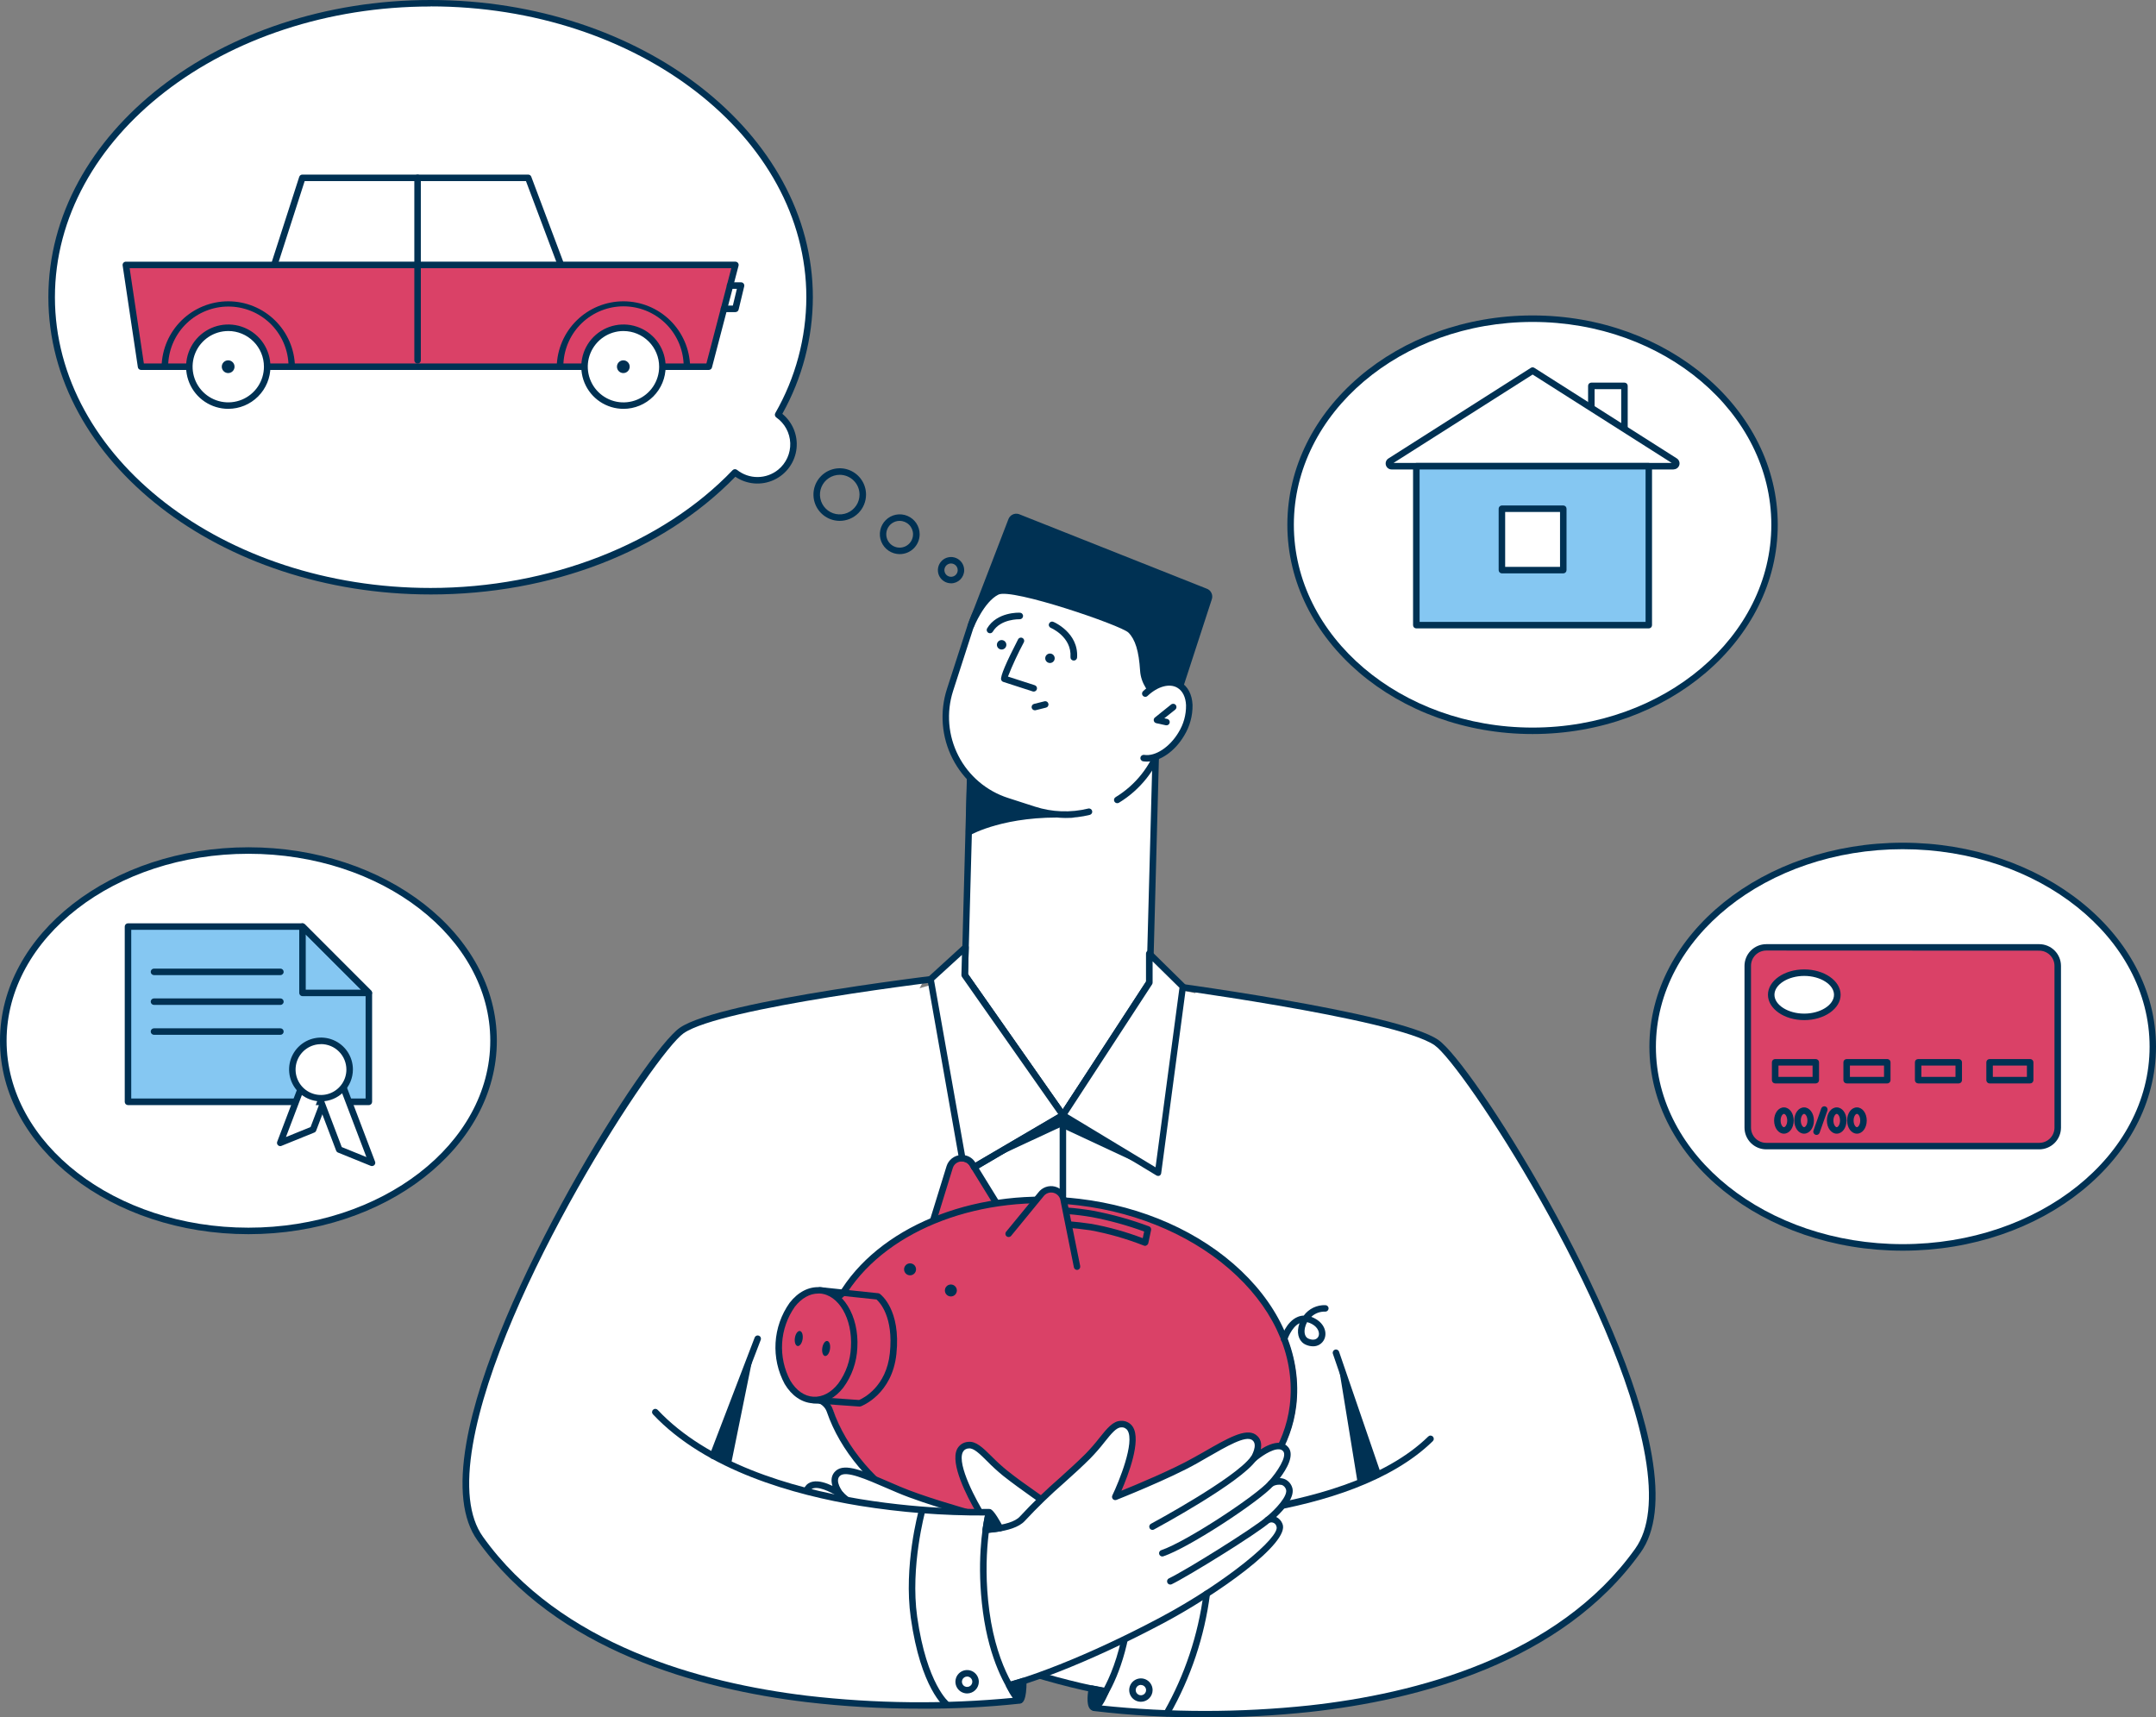 <?xml version="1.0" encoding="UTF-8"?> <svg xmlns="http://www.w3.org/2000/svg" id="Layer_1" data-name="Layer 1" viewBox="0 0 1732.66 1380.21"><rect x="0" y="0" width="1732.66" height="1380.21" fill="#808080" stroke="none"/><defs><style> .cls-1 { fill: #85c7f2; } .cls-2 { fill: #fff; } .cls-3 { fill: #da4167; } .cls-4 { fill: #003153; } </style></defs><path class="cls-2" d="M637.54,359.98c-.53,5.17-2.45,10.1-5.54,14.28-3.09,4.17-7.26,7.44-12.05,9.45-4.79,2.01-10.04,2.7-15.18,1.99-5.15-.71-10.01-2.79-14.08-6.03-55.5,57.93-144.4,95.46-244.5,95.46-168.18,0-304.54-105.78-304.54-236.27S178.01,2.72,346.19,2.72s304.56,105.76,304.56,236.14c-.17,33.13-8.93,65.65-25.43,94.37,4.24,2.96,7.62,7,9.77,11.71,2.15,4.7,3,9.9,2.46,15.04Z"></path><path class="cls-4" d="M346.06,477.74c-169.27,0-307.19-107.16-307.19-238.88S176.67,0,346.06,0s307.19,107.14,307.19,238.86c-.07,32.82-8.52,65.08-24.53,93.73,4.04,3.31,7.2,7.57,9.2,12.4,1.99,4.83,2.76,10.08,2.23,15.27-.56,5.44-2.53,10.64-5.7,15.09-3.17,4.45-7.45,8.01-12.4,10.31-4.96,2.31-10.43,3.29-15.88,2.85-5.45-.44-10.69-2.29-15.21-5.36-58.66,60.14-147.75,94.6-244.9,94.6ZM346.06,5.22C179.59,5.22,44.14,110.03,44.14,238.86s135.46,233.66,301.93,233.66c95.19,0,185.99-35.38,242.7-94.67.46-.47,1.07-.75,1.72-.79.65-.04,1.3.16,1.81.56,4.7,3.75,10.55,5.79,16.57,5.76,6.02-.03,11.84-2.11,16.51-5.9,3.16-2.57,5.68-5.85,7.36-9.56,1.68-3.71,2.48-7.77,2.33-11.84-.15-4.07-1.25-8.06-3.2-11.64-1.95-3.58-4.71-6.66-8.06-8.99-.53-.38-.9-.93-1.04-1.57-.14-.63-.05-1.3.27-1.86,16.28-28.35,24.89-60.46,24.97-93.16,0-128.83-135.46-233.72-301.95-233.72v.08Z"></path><path class="cls-2" d="M199.66,989.25c108.82,0,197.04-68.43,197.04-152.85s-88.22-152.84-197.04-152.84S2.61,751.99,2.61,836.4s88.22,152.85,197.04,152.85Z"></path><path class="cls-4" d="M199.65,991.86C89.57,991.86,0,922.13,0,836.4s89.57-155.47,199.65-155.47,199.63,69.75,199.63,155.47-89.57,155.46-199.63,155.46ZM199.65,686.15c-107.2,0-194.35,67.42-194.35,150.25s87.23,150.24,194.35,150.24,194.35-67.4,194.35-150.24-87.14-150.25-194.35-150.25Z"></path><path class="cls-2" d="M1231.66,587.3c107.41,0,194.47-74.14,194.47-165.59s-87.06-165.59-194.47-165.59-194.47,74.14-194.47,165.59,87.07,165.59,194.47,165.59Z"></path><path class="cls-4" d="M1231.66,589.92c-108.67,0-197.08-75.46-197.08-168.21s88.41-168.2,197.08-168.2,197.02,75.54,197.02,168.2-88.35,168.21-197.02,168.21ZM1231.66,258.73c-105.78,0-191.86,73.14-191.86,163s86.08,163,191.86,163,191.86-73.14,191.86-163-86.08-163-191.86-163Z"></path><path class="cls-2" d="M1529.1,1002.52c110.98,0,200.95-72.23,200.95-161.33s-89.97-161.33-200.95-161.33-200.95,72.23-200.95,161.33,89.96,161.33,200.95,161.33Z"></path><path class="cls-4" d="M1529.1,1005.13c-112.24,0-203.57-73.54-203.57-163.94s91.33-163.94,203.57-163.94,203.56,73.54,203.56,163.94-91.32,163.94-203.56,163.94ZM1529.1,682.47c-109.36,0-198.34,71.2-198.34,158.83s88.98,158.57,198.34,158.57,198.42-71.06,198.42-158.68-89.07-158.72-198.42-158.72Z"></path><path class="cls-2" d="M775.34,783.68l78.85,112.53,69.73-105.63,5.27-196.94-148.6-3.36-5.24,193.41Z"></path><path class="cls-4" d="M854.19,898.83c-.41-.01-.81-.12-1.18-.31-.36-.19-.68-.47-.91-.8l-78.85-112.53c-.33-.47-.5-1.02-.48-1.59l5.2-193.33c.02-.69.32-1.34.82-1.82.5-.47,1.17-.73,1.86-.71l148.58,3.28c.7.02,1.36.31,1.84.82.24.25.42.55.54.87.13.32.18.67.17,1.01l-5.27,196.94c-.01.49-.16.96-.43,1.36l-69.72,105.64c-.23.34-.55.62-.91.83-.36.2-.77.32-1.18.34h-.08ZM777.97,782.89l76.15,108.66,67.2-101.81,5.18-193.55-143.37-3.28-5.16,189.98Z"></path><path class="cls-4" d="M778.77,668.7s21.06-15.99,73.45-13.73c28.91,1.25-12.91-30.53-12.91-30.53l-59.52-1.36-1.02,45.62Z"></path><path class="cls-4" d="M778.77,671.32c-.47,0-.93-.13-1.34-.35-.4-.24-.73-.58-.95-.99-.22-.41-.34-.87-.33-1.33l1.02-45.62c.02-.69.31-1.35.81-1.82.5-.48,1.17-.74,1.86-.73l59.52,1.36c.48,0,.96.15,1.36.42,9.82,6.37,32.35,22.07,29.65,30.49-1.56,4.91-9.17,4.58-11.66,4.47-50.89-2.09-78.37,13.58-78.64,13.75-.4.23-.85.35-1.32.35ZM782.36,625.76l-.9,38.64c9.53-4.43,35.67-14.21,77.47-12.41,5.54.25,6.48-.86,6.5-.88.75-2.9-12-14.32-26.94-24.07l-56.13-1.28Z"></path><path class="cls-2" d="M782.95,494.54l-19.29,59.7c-2.88,8.89-3.98,18.26-3.24,27.57.74,9.31,3.32,18.39,7.57,26.7,4.26,8.32,10.11,15.71,17.23,21.77,7.12,6.05,15.36,10.64,24.25,13.51l31.03,10.03c8.89,2.88,18.26,3.98,27.57,3.24,9.31-.74,18.39-3.32,26.7-7.57,8.32-4.25,15.72-10.11,21.77-17.22,6.05-7.12,10.64-15.36,13.51-24.25l19.29-59.73c3.05-9.45,4.21-19.41,3.42-29.32-.8-9.9-3.54-19.55-8.06-28.39-4.53-8.84-10.75-16.71-18.32-23.15-7.56-6.44-16.32-11.32-25.78-14.37l-22.4-7.25c-19.09-6.16-39.85-4.49-57.72,4.64-17.86,9.14-31.36,25-37.54,44.09Z"></path><path class="cls-4" d="M855.8,657.27c-8.77,0-17.49-1.38-25.83-4.08l-21.57-6.96c-9.19-2.97-17.71-7.72-25.07-13.98-7.36-6.26-13.41-13.91-17.8-22.51-4.4-8.6-7.06-17.98-7.83-27.61-.77-9.63.36-19.32,3.33-28.51l16.61-51.37c7.12-22,22.69-40.27,43.28-50.8,20.59-10.53,44.51-12.46,66.52-5.37l5.39,1.74c21.99,7.13,40.26,22.7,50.79,43.28,10.54,20.58,12.48,44.5,5.4,66.51l-13.52,41.54c-6.17,19.19-19.05,35.51-36.28,45.98-.59.36-1.3.47-1.98.3-.67-.16-1.25-.59-1.61-1.18-.36-.59-.47-1.3-.31-1.98.17-.67.59-1.25,1.19-1.61,16.14-9.8,28.21-25.08,34.02-43.05l13.43-41.54c6.66-20.69,4.84-43.17-5.06-62.52-9.9-19.35-27.07-33.98-47.74-40.69l-5.4-1.73c-20.69-6.66-43.18-4.84-62.53,5.06-19.35,9.9-33.99,27.07-40.7,47.75l-16.59,51.37c-5.54,17.26-4,36.01,4.29,52.13,8.28,16.12,22.63,28.29,39.89,33.84l21.57,6.96c13.86,4.49,28.69,5.03,42.84,1.57.68-.17,1.39-.06,1.98.3.59.36,1.02.94,1.19,1.61.16.67.06,1.39-.3,1.98s-.94,1.02-1.61,1.19c-6.54,1.61-13.25,2.41-19.98,2.4Z"></path><path class="cls-4" d="M780.11,503.05s8.36-21.23,21.02-27.52c12.66-6.29,101.14,24.64,107.56,30.99,5.56,5.5,9.03,14.63,10.16,32.27,1.21,19.35,23.96,29.45,23.96,29.45l3.7-11.41,24.81-76.05c.17-.52.24-1.08.2-1.62s-.19-1.08-.44-1.58c-.25-.49-.59-.93-1.01-1.29-.42-.36-.9-.63-1.43-.8l-150.73-59.83c-1.01-.31-2.09-.23-3.04.23-.95.46-1.69,1.26-2.08,2.24l-32.68,84.93Z"></path><path class="cls-4" d="M942.82,570.84c-.37,0-.74-.07-1.07-.23-.98-.44-24.2-10.97-25.52-31.66-1-15.72-3.88-25.08-9.38-30.57-5.91-5.85-93.75-35.92-104.49-30.51-11.53,5.77-19.66,25.95-19.75,26.16-.26.64-.76,1.15-1.39,1.42-.63.27-1.35.29-1.99.04-.32-.12-.61-.31-.86-.54-.25-.23-.45-.52-.58-.83-.14-.31-.21-.65-.22-.99,0-.34.05-.68.18-1l32.68-84.95c.62-1.61,1.83-2.92,3.38-3.67,1.55-.75,3.33-.88,4.98-.36l150.9,59.91c.82.28,1.58.71,2.23,1.28.66.57,1.19,1.26,1.57,2.04.41.8.66,1.68.72,2.57.07.9-.05,1.8-.34,2.65l-28.48,87.44c-.12.34-.31.66-.55.93-.25.27-.54.49-.88.63-.36.16-.75.24-1.14.23ZM806.12,472.18c24.76,0,98.89,27.02,104.49,32.48,6.46,6.39,9.84,16.88,10.91,33.96.88,13.77,14.13,22.65,19.83,25.87l2.76-8.48,24.83-76.05c.08-.19.12-.4.12-.61s-.04-.41-.12-.61c-.09-.18-.22-.35-.37-.48-.16-.13-.34-.23-.53-.29l-151.09-59.89c-.35-.07-.72-.02-1.04.16-.31.18-.56.46-.68.8l-23.09,60.06c2.26-2.39,4.9-4.39,7.82-5.91,1.96-.78,4.06-1.12,6.17-1Z"></path><path class="cls-4" d="M830.78,555.81c-.27,0-.54-.04-.79-.12l-23.7-7.67c-.43-.14-.83-.39-1.14-.73-.31-.34-.52-.75-.62-1.2-.58-2.72,3.97-13.52,13.56-32.1.14-.32.35-.62.61-.86s.57-.43.9-.55c.34-.12.69-.17,1.05-.15.35.02.7.12,1.02.28.32.16.6.39.82.66.23.28.39.59.49.93.1.34.13.7.08,1.05-.05.35-.16.69-.34,1-4.74,8.88-8.97,18.02-12.68,27.38l21.53,6.96c.59.19,1.1.59,1.42,1.12.33.53.45,1.16.36,1.77-.09.61-.41,1.17-.88,1.58-.47.41-1.07.63-1.7.63Z"></path><path class="cls-4" d="M862.9,530.86h-.19c-.69-.05-1.33-.37-1.79-.89-.46-.52-.68-1.2-.64-1.89,1.11-16.32-15.67-23.43-15.84-23.49-.32-.14-.6-.34-.84-.58-.24-.25-.43-.54-.56-.86s-.19-.66-.18-1.01c0-.34.08-.69.22-1,.14-.32.34-.6.58-.84.25-.24.54-.43.86-.56.32-.13.66-.19,1.01-.18.35,0,.69.08,1,.22.19,0,20.42,8.65,19.06,28.67-.05.67-.36,1.3-.86,1.75-.5.45-1.16.69-1.83.67Z"></path><path class="cls-4" d="M795.59,508.92c-.46,0-.91-.13-1.31-.36-.4-.23-.73-.57-.96-.97-.23-.4-.35-.85-.35-1.31,0-.46.12-.91.35-1.31,7.86-13.25,25.62-12.66,26.37-12.54.34.01.68.09.99.24.31.14.59.35.82.6.23.25.41.55.53.87.12.32.17.66.15,1.01-.03.69-.34,1.34-.84,1.81-.51.47-1.18.72-1.87.7-.19,0-15.4-.46-21.65,10.05-.24.38-.57.69-.96.9-.39.21-.83.32-1.28.31Z"></path><path class="cls-4" d="M843.8,532.83c2.1,0,3.8-1.7,3.8-3.8s-1.7-3.8-3.8-3.8-3.8,1.7-3.8,3.8,1.7,3.8,3.8,3.8Z"></path><path class="cls-4" d="M804.95,522c2.1,0,3.8-1.7,3.8-3.8s-1.7-3.8-3.8-3.8-3.8,1.7-3.8,3.8,1.7,3.8,3.8,3.8Z"></path><path class="cls-2" d="M949.4,590.08c9.28-15.71,8.47-33.37-1.83-39.46-10.29-6.09-26.16,1.72-35.45,17.42-9.28,15.71-8.47,33.37,1.83,39.46,10.29,6.09,26.16-1.72,35.45-17.42Z"></path><path class="cls-4" d="M921.73,612.07c-1.02,0-2.04-.08-3.05-.23-.34-.05-.66-.18-.96-.36-.29-.18-.54-.42-.74-.69-.2-.28-.35-.59-.43-.93-.08-.33-.09-.68-.03-1.02.05-.34.17-.66.35-.96.18-.29.42-.54.7-.75.28-.2.59-.34.93-.42.33-.08.68-.09,1.01-.04,8.97,1.44,20.57-6.27,27.59-18.05,4.08-6.56,6.18-14.16,6.06-21.88-.29-6.54-2.78-11.52-6.96-14-6.27-3.74-15.71-1.19-23.91,6.48-.24.25-.54.46-.86.59-.33.14-.68.21-1.03.2-.35,0-.7-.08-1.03-.22-.32-.14-.61-.35-.85-.6-.25-.26-.43-.56-.55-.89-.13-.33-.18-.68-.16-1.04.02-.35.11-.7.27-1.01.15-.32.37-.6.64-.83,9.93-9.32,21.76-12.12,30.14-7.17,5.76,3.41,9.15,9.88,9.52,18.24.16,8.75-2.2,17.36-6.79,24.81-7.48,12.64-19.37,20.77-29.86,20.77Z"></path><path class="cls-4" d="M937.44,582.87h-.54l-7.67-1.67c-.48-.11-.92-.35-1.28-.69-.35-.35-.59-.79-.7-1.27-.12-.48-.09-.99.07-1.45.17-.47.46-.88.85-1.18l13.02-10.45c.27-.21.58-.37.92-.46.33-.09.68-.12,1.03-.08.35.04.68.15.98.32.3.17.57.4.78.68.22.27.38.59.47.92.09.34.12.69.08,1.03-.05.35-.16.68-.33.98-.17.3-.4.57-.67.78l-8.74,6.94,2.3.5c.63.14,1.18.51,1.55,1.03.38.52.55,1.17.48,1.8-.07.64-.38,1.23-.85,1.66-.48.43-1.1.67-1.75.67v-.06Z"></path><path class="cls-4" d="M831.62,570.84c-.63-.01-1.24-.25-1.71-.68-.47-.42-.77-1-.84-1.63-.07-.63.08-1.26.44-1.78s.89-.9,1.5-1.05l8.36-2.09c.33-.08.68-.1,1.02-.04.34.05.66.17.96.35.29.18.55.41.75.69.2.28.35.59.43.92.08.33.1.68.04,1.02s-.17.66-.35.96c-.18.29-.41.55-.69.75-.28.2-.59.35-.92.43l-8.36,2.09-.63.06Z"></path><path class="cls-2" d="M587.51,838.12l-110.05,361.42,354.17,97.89,373.96-97.89-88.92-368.74-192.76-40.22-69.73,105.63-78.85-112.53-187.83,54.44Z"></path><path class="cls-3" d="M747.76,987.93l15.46-50c.64-1.96,1.85-3.69,3.48-4.94,1.63-1.26,3.6-2,5.66-2.13,2.06-.12,4.1.38,5.87,1.44,1.77,1.06,3.17,2.63,4.04,4.5l29.63,48.06-64.14,3.07Z"></path><path class="cls-4" d="M747.76,990.55c-.4,0-.8-.09-1.16-.27-.36-.17-.68-.42-.93-.74-.26-.33-.43-.72-.5-1.14-.07-.41-.04-.84.08-1.24l15.46-50.01c.78-2.45,2.28-4.62,4.31-6.21,2.03-1.59,4.49-2.53,7.06-2.7,2.57-.18,5.13.43,7.35,1.73,2.22,1.3,4,3.25,5.1,5.57l29.55,47.94c.24.39.38.83.4,1.28.02.46-.08.91-.3,1.31-.21.4-.53.74-.91.99-.38.24-.83.38-1.28.39l-64.14,3.1h-.1ZM772.96,933.43h-.46c-1.54.08-3.01.62-4.23,1.56-1.22.95-2.11,2.24-2.57,3.71l-14.36,46.54,55.98-2.7-27.31-44.3-.15-.27c-.58-1.36-1.54-2.51-2.77-3.32-1.23-.8-2.67-1.23-4.14-1.22Z"></path><path class="cls-3" d="M957.9,1233.02l-6.87,57.53c-.26,2.06-1.32,3.93-2.95,5.21s-3.71,1.87-5.77,1.62l-49.73-5.95c-1.02-.12-2.01-.44-2.9-.95-.9-.5-1.69-1.17-2.32-1.98-.64-.81-1.1-1.73-1.38-2.72-.28-.99-.36-2.03-.24-3.04l4.08-34.03c-17.95,1.71-36.04,1.48-53.94-.69-11.59-1.39-23.08-3.57-34.38-6.52l-3.68,30.72c-.24,2.05-1.28,3.92-2.9,5.2-1.61,1.28-3.67,1.87-5.71,1.64l-49.69-5.94c-1.02-.12-2.01-.44-2.91-.94-.9-.5-1.69-1.17-2.33-1.98-.64-.81-1.11-1.73-1.39-2.72-.28-.99-.36-2.03-.24-3.05l5.93-49.7c-33.62-20.89-58.26-49.38-69.15-81.02-.88-2.51-2.44-4.72-4.52-6.38-2.08-1.67-4.58-2.71-7.22-3.02l-6.4-.77c-1.02-.12-2.01-.45-2.91-.95-.9-.5-1.69-1.18-2.33-1.99-.64-.81-1.11-1.74-1.38-2.73-.28-.99-.36-2.02-.24-3.05l-2.09-65.66c.25-2.06,1.31-3.95,2.95-5.23,1.64-1.29,3.72-1.87,5.79-1.62l14.94,1.77c2.98.36,6-.12,8.72-1.39,2.72-1.27,5.03-3.28,6.66-5.79,33.1-50.53,106.93-80.58,188.08-70.87,104.32,12.54,181.33,85.68,172.03,163.59-8.07,68.12-83.64,103.4-83.64,103.4Z"></path><path class="cls-4" d="M940.79,1300.04h-1.26l-49.73-5.96c-2.75-.33-5.25-1.74-6.95-3.92-1.71-2.17-2.49-4.93-2.16-7.68l3.67-30.82c-27.88,2.25-55.94-.06-83.08-6.83l-3.32,27.77c-.33,2.75-1.75,5.25-3.92,6.96-2.18,1.71-4.95,2.48-7.7,2.15l-49.69-6c-2.75-.33-5.25-1.73-6.97-3.91-1.71-2.17-2.49-4.94-2.17-7.69l5.73-48.06c-33.62-21.23-58.03-50.15-68.82-81.5-.73-2.04-2.01-3.84-3.7-5.19-1.7-1.36-3.73-2.21-5.89-2.46l-6.39-.77c-2.72-.32-5.2-1.7-6.92-3.83-1.72-2.14-2.53-4.86-2.26-7.58l-1.99-65.47c0-.14,0-.27,0-.4.16-1.36.59-2.68,1.27-3.88.67-1.19,1.57-2.25,2.65-3.09,1.08-.85,2.31-1.48,3.64-1.85,1.32-.37,2.7-.48,4.07-.31l14.94,1.77c2.5.32,5.04-.08,7.32-1.15,2.28-1.06,4.22-2.75,5.59-4.87,34.42-52.59,111.05-81.5,190.67-72.03,51.01,6.08,97.21,26.67,130.11,57.95,32.89,31.28,48.79,70.03,44.19,108.52-7.62,63.78-73.66,99.64-83.88,104.82l-6.71,56.13c-.31,2.53-1.53,4.86-3.44,6.55-1.9,1.69-4.36,2.62-6.9,2.63ZM887.44,1246.1c.37,0,.73.08,1.07.23.33.15.64.37.88.65.25.28.43.6.54.96.11.35.14.72.1,1.09l-4.18,34.02c-.16,1.37.23,2.75,1.08,3.83.86,1.09,2.1,1.79,3.47,1.96l49.74,5.93c1.36.17,2.72-.2,3.81-1.03,1.08-.83,1.8-2.05,2-3.4l6.88-57.51c.05-.44.21-.87.47-1.23.26-.37.61-.66,1.01-.86.73-.33,74.35-35.52,82.21-101.35,4.41-36.82-10.72-73.81-42.59-104.11-31.87-30.31-77.32-50.62-127.14-56.57-77.68-9.3-152.3,18.8-185.67,69.71-1.89,2.94-4.58,5.28-7.74,6.76-3.16,1.48-6.68,2.03-10.15,1.6l-14.94-1.78c-.68-.08-1.38-.02-2.04.16-.66.19-1.28.5-1.83.93-1.04.82-1.73,2-1.94,3.3l2.09,65.45v.4c-.08.68-.03,1.37.15,2.03.18.66.5,1.28.92,1.82.42.54.95.99,1.55,1.33.6.34,1.26.55,1.94.63l6.42.77c3.13.36,6.1,1.6,8.56,3.57,2.46,1.97,4.31,4.59,5.34,7.57,10.55,30.68,34.73,58.95,68.06,79.64.42.26.76.64.97,1.09.21.45.3.95.24,1.44l-5.91,49.61c-.16,1.38.23,2.76,1.09,3.84.86,1.09,2.11,1.79,3.48,1.95l49.7,5.94c.68.08,1.37.03,2.03-.15.66-.18,1.28-.49,1.82-.91.54-.42.99-.95,1.33-1.54.34-.6.55-1.26.63-1.94l3.68-30.74c.04-.37.16-.73.36-1.05.19-.32.45-.6.76-.81.31-.21.66-.35,1.03-.41.37-.06.75-.04,1.11.06,11.18,2.92,22.55,5.07,34.02,6.45,17.71,2.13,35.6,2.36,53.38.67h.23Z"></path><path class="cls-4" d="M1055.14,1081.97c-1.84-.02-3.65-.4-5.35-1.11-5.29-2.08-7.73-7.87-6.27-14.62.21-.96.49-1.9.82-2.82-6.61,3.19-9.89,13.52-9.93,13.62-.22.65-.68,1.18-1.28,1.49-.61.31-1.31.37-1.96.18-.65-.2-1.2-.65-1.53-1.24-.32-.6-.41-1.3-.23-1.95.19-.55,4.18-13.46,13.59-17.22,1.51-.62,3.13-.97,4.76-1.03,2.01-2.71,4.65-4.89,7.69-6.35,3.04-1.45,6.39-2.14,9.76-2.01.34.02.68.1.99.24.31.15.59.35.82.6s.41.55.53.87c.11.32.17.67.15,1.01-.04.69-.34,1.33-.85,1.8-.51.46-1.18.71-1.87.69-2.04-.09-4.09.23-6,.95-1.92.72-3.67,1.82-5.16,3.23,1.07.39,2.1.86,3.1,1.42,7.92,4.38,9.65,11.76,7.27,16.71-.81,1.71-2.1,3.13-3.7,4.12-1.61.98-3.47,1.48-5.35,1.42ZM1050.44,1062.56c-.8,1.44-1.38,2.99-1.74,4.6-.35,1.63-1.17,7.08,3.1,8.77,3.55,1.42,6.52.71,7.75-1.86,1.23-2.57,0-7.12-5.1-9.94-1.25-.72-2.6-1.25-4.01-1.57Z"></path><path class="cls-4" d="M731.37,1024.92c2.65,0,4.81-2.15,4.81-4.8s-2.15-4.81-4.81-4.81-4.81,2.15-4.81,4.81,2.15,4.8,4.81,4.8Z"></path><path class="cls-4" d="M764.16,1041.91c2.65,0,4.81-2.15,4.81-4.8s-2.15-4.81-4.81-4.81-4.81,2.15-4.81,4.81,2.15,4.8,4.81,4.8Z"></path><path class="cls-4" d="M920.29,1001.27c-.35-.01-.69-.08-1-.21-13.92-5.49-28.34-9.62-43.05-12.33-13.32-1.92-26.74-2.93-40.19-3.05-.37-.01-.73-.09-1.06-.24-.33-.15-.63-.37-.88-.64-.24-.29-.42-.62-.53-.98-.11-.36-.14-.74-.09-1.11l1.25-10.45c.07-.62.36-1.19.82-1.61.46-.42,1.05-.67,1.67-.69,13.84-.33,27.68.7,41.31,3.09,15.31,2.89,30.34,7.09,44.93,12.54.58.23,1.05.65,1.34,1.2.29.54.38,1.17.25,1.77l-2.21,10.45c-.08.38-.23.73-.47,1.04-.23.31-.53.56-.87.74-.35.26-.77.43-1.21.48ZM839.02,980.49c12.76.18,25.49,1.2,38.11,3.08,14.07,2.57,27.87,6.42,41.24,11.51l1.12-5.35c-13.63-4.97-27.64-8.84-41.9-11.56-12.53-2.16-25.23-3.19-37.95-3.07l-.63,5.39Z"></path><path class="cls-3" d="M803.55,1001.39l32.85-41.23c1.19-1.68,2.87-2.96,4.81-3.67,1.94-.71,4.04-.82,6.04-.31,2,.51,3.8,1.61,5.16,3.16,1.36,1.55,2.22,3.47,2.47,5.52l10.7,53.21-62.02-16.68Z"></path><path class="cls-4" d="M865.58,1020.57c-.6,0-1.18-.21-1.65-.59-.46-.38-.78-.91-.9-1.49l-10.7-53.23c-.15-1.55-.77-3.01-1.77-4.19-1-1.18-2.34-2.03-3.84-2.44-1.5-.4-3.08-.33-4.55.19-1.46.52-2.73,1.48-3.63,2.74l-26.06,31.79c-.45.48-1.07.77-1.73.81-.66.05-1.31-.16-1.83-.58-.51-.42-.85-1.02-.93-1.68-.09-.65.08-1.32.46-1.86l25.96-31.64c1.53-2.05,3.63-3.59,6.04-4.44,2.41-.84,5.02-.95,7.49-.3,2.47.65,4.69,2.02,6.38,3.95,1.68,1.92,2.76,4.3,3.08,6.83l10.68,53c.06.34.06.69-.01,1.03-.07.34-.2.66-.4.95-.19.29-.44.53-.73.73-.29.19-.61.32-.96.38l-.4.04Z"></path><path class="cls-4" d="M690.83,1130.39h-.19l-37.26-2.63c-.68-.05-1.32-.37-1.77-.89-.45-.51-.69-1.18-.65-1.87l5.35-88.15c.02-.35.11-.69.27-1.01.16-.32.38-.6.65-.82.27-.23.59-.4.92-.5.34-.11.69-.14,1.04-.11l46.6,4.91c.45.04.89.21,1.25.48.71.48,17.11,12.67,13.35,48.36-3.41,32.26-27.54,41.67-28.57,42.06-.32.12-.66.18-1,.17ZM656.25,1122.72l34.17,2.41c3.36-1.45,21.88-10.64,24.7-37.62,3.09-29.26-8.21-40.98-10.72-43.17l-43.11-4.54-5.04,82.92Z"></path><path class="cls-3" d="M686.4,1082.93c1.48-24.34-10.87-44.9-27.57-45.91s-31.44,17.9-32.92,42.24,10.87,44.9,27.57,45.91c16.7,1.01,31.44-17.9,32.92-42.24Z"></path><path class="cls-4" d="M654.78,1127.8h-1.44c-8.99-.54-17.03-6.04-22.7-15.46-5.5-10.17-8.05-21.68-7.36-33.22.69-11.54,4.6-22.65,11.29-32.09,6.77-8.69,15.42-13.16,24.39-12.54,18.12,1.11,31.6,22.99,30.03,48.67-.48,11.58-4.41,22.74-11.29,32.06-6.37,8.13-14.48,12.58-22.92,12.58ZM657.56,1039.57c-6.79,0-13.44,3.74-18.81,10.64-6.03,8.59-9.56,18.69-10.2,29.17-.63,10.49,1.65,20.94,6.6,30.2,4.74,7.92,11.33,12.54,18.54,12.93,7.21.4,14.27-3.32,19.96-10.59,6.24-8.52,9.79-18.71,10.2-29.26,1.38-22.86-9.89-42.21-25.08-43.13-.41-.01-.81,0-1.21.04Z"></path><path class="cls-4" d="M645.01,1076.18c.5-3.33-.47-6.24-2.19-6.5-1.71-.26-3.51,2.23-4.01,5.56-.5,3.34.47,6.25,2.19,6.51,1.71.25,3.51-2.24,4.01-5.57Z"></path><path class="cls-4" d="M667.02,1084.19c.51-3.33-.47-6.24-2.18-6.5-1.71-.26-3.51,2.23-4.01,5.56-.51,3.33.47,6.25,2.19,6.51,1.71.25,3.51-2.24,4.01-5.57Z"></path><path class="cls-3" d="M1638.83,761.3h-219.49c-8.2,0-14.86,6.65-14.86,14.86v130.06c0,8.21,6.66,14.86,14.86,14.86h219.49c8.21,0,14.86-6.65,14.86-14.86v-130.06c0-8.21-6.65-14.86-14.86-14.86Z"></path><path class="cls-4" d="M1638.85,923.69h-219.42c-4.64,0-9.08-1.85-12.35-5.12-3.28-3.28-5.12-7.72-5.12-12.35v-129.96c0-4.63,1.84-9.07,5.12-12.35,3.27-3.27,7.71-5.11,12.35-5.12h219.42c4.63.01,9.06,1.86,12.33,5.13,3.28,3.27,5.11,7.71,5.12,12.34v130.07c-.03,4.61-1.88,9.02-5.15,12.27s-7.69,5.08-12.3,5.09ZM1419.43,763.91c-3.25.01-6.36,1.3-8.66,3.59-2.29,2.3-3.58,5.41-3.59,8.66v130.06c0,3.25,1.3,6.36,3.59,8.66,2.3,2.29,5.41,3.58,8.66,3.59h219.42c3.25-.01,6.35-1.3,8.65-3.6,2.29-2.29,3.58-5.4,3.58-8.65v-129.96c0-3.24-1.29-6.36-3.58-8.65-2.3-2.3-5.4-3.59-8.65-3.6l-219.42-.1Z"></path><path class="cls-4" d="M1459.28,870.7h-32.69c-.69,0-1.35-.28-1.84-.77-.49-.49-.77-1.15-.77-1.84v-14.36c0-.69.28-1.36.77-1.85s1.15-.76,1.84-.76h32.65c.69,0,1.35.27,1.84.76s.77,1.16.77,1.85v14.36c0,.68-.27,1.34-.75,1.83s-1.14.77-1.82.78ZM1429.25,865.47h27.42v-9.13h-27.42v9.13Z"></path><path class="cls-4" d="M1516.7,870.7h-32.64c-.69,0-1.35-.28-1.84-.77-.49-.49-.77-1.15-.77-1.84v-14.36c0-.69.28-1.36.77-1.85s1.15-.76,1.84-.76h32.64c.7,0,1.36.27,1.85.76s.77,1.16.77,1.85v14.36c0,.69-.28,1.35-.77,1.84-.49.49-1.15.77-1.85.77ZM1486.68,865.47h27.41v-9.13h-27.41v9.13Z"></path><path class="cls-4" d="M1574.13,870.7h-32.6c-.69,0-1.36-.28-1.85-.77s-.76-1.15-.76-1.84v-14.36c0-.69.27-1.36.76-1.85.49-.49,1.16-.76,1.85-.76h32.6c.69,0,1.36.27,1.85.76s.76,1.16.76,1.85v14.36c0,.69-.27,1.35-.76,1.84-.49.49-1.16.77-1.85.77ZM1544.1,865.47h27.42v-9.13h-27.42v9.13Z"></path><path class="cls-4" d="M1631.54,870.7h-32.62c-.7,0-1.36-.28-1.85-.77-.49-.49-.77-1.15-.77-1.84v-14.36c0-.69.28-1.36.77-1.85.49-.49,1.15-.76,1.85-.76h32.62c.69,0,1.35.27,1.84.76s.77,1.16.77,1.85v14.36c0,.69-.28,1.35-.77,1.84-.49.49-1.15.77-1.84.77ZM1601.53,865.47h27.39v-9.13h-27.39v9.13Z"></path><path class="cls-2" d="M1449.96,817.22c14.66,0,26.54-7.95,26.54-17.76s-11.88-17.77-26.54-17.77-26.54,7.96-26.54,17.77,11.88,17.76,26.54,17.76Z"></path><path class="cls-4" d="M1449.96,819.83c-16.07,0-29.15-9.13-29.15-20.37s13.08-20.38,29.15-20.38,29.25,9.16,29.25,20.38-13.18,20.37-29.25,20.37ZM1449.96,784.31c-12.98,0-23.93,6.93-23.93,15.15s10.95,15.15,23.93,15.15,23.93-6.94,23.93-15.15-10.95-15.15-23.93-15.15Z"></path><path class="cls-4" d="M1433.64,911.09c-4.43,0-7.88-4.64-7.88-10.57s3.45-10.55,7.88-10.55,7.87,4.64,7.87,10.55-3.44,10.57-7.87,10.57ZM1433.64,895.19c-1.09,0-2.66,2.09-2.66,5.33s1.57,5.35,2.66,5.35,2.65-2.09,2.65-5.35-1.57-5.33-2.65-5.33Z"></path><path class="cls-4" d="M1449.85,911.09c-4.41,0-7.88-4.64-7.88-10.57s3.47-10.55,7.88-10.55,7.9,4.64,7.9,10.55-3.47,10.57-7.9,10.57ZM1449.85,895.19c-1.08,0-2.65,2.09-2.65,5.33s1.57,5.35,2.65,5.35,2.68-2.09,2.68-5.35-1.59-5.33-2.68-5.33Z"></path><path class="cls-4" d="M1476.08,911.09c-4.43,0-7.9-4.64-7.9-10.57s3.47-10.55,7.9-10.55,7.88,4.64,7.88,10.55-3.47,10.57-7.88,10.57ZM1476.08,895.19c-1.09,0-2.67,2.09-2.67,5.33s1.58,5.35,2.67,5.35,2.65-2.09,2.65-5.35-1.56-5.33-2.65-5.33Z"></path><path class="cls-4" d="M1492.3,911.09c-4.41,0-7.88-4.64-7.88-10.57s3.47-10.55,7.88-10.55,7.9,4.64,7.9,10.55-3.47,10.57-7.9,10.57ZM1492.3,895.19c-1.09,0-2.66,2.09-2.66,5.33s1.57,5.35,2.66,5.35,2.67-2.09,2.67-5.35-1.5-5.33-2.67-5.33Z"></path><path class="cls-4" d="M1459.84,912.1c-.3,0-.59-.05-.88-.15-.65-.24-1.18-.72-1.48-1.35-.29-.62-.33-1.34-.1-1.99l6.27-17.79c.23-.65.71-1.19,1.33-1.49.63-.3,1.34-.34,2-.11.65.23,1.19.71,1.49,1.34.3.62.34,1.34.11,2l-6.27,17.78c-.18.51-.51.96-.96,1.27-.44.32-.97.49-1.51.49Z"></path><path class="cls-1" d="M296.43,797.97v87.54H102.86v-140.87h140.24l53.33,53.33Z"></path><path class="cls-4" d="M296.43,888.13H102.86c-.69,0-1.36-.28-1.85-.77s-.76-1.15-.76-1.85v-140.87c0-.69.27-1.35.76-1.84s1.15-.77,1.85-.77h140.24c.7,0,1.37.28,1.86.77l53.31,53.34c.25.23.44.52.57.84.13.31.2.65.2.99v87.54c0,.7-.27,1.36-.77,1.85-.49.49-1.15.77-1.85.77ZM105.47,882.84h188.35v-83.78l-51.78-51.8H105.47v135.58Z"></path><path class="cls-4" d="M296.43,800.59h-53.33c-.69,0-1.36-.28-1.85-.77-.49-.49-.77-1.15-.77-1.85v-53.33c0-.51.15-1.02.44-1.45.29-.43.7-.77,1.18-.97.48-.19,1.01-.24,1.51-.14.51.1.97.36,1.34.73l53.31,53.33c.36.36.61.83.71,1.33.1.5.05,1.03-.15,1.5-.2.48-.53.88-.96,1.17-.43.29-.93.44-1.44.45ZM245.71,795.36h44.41l-44.41-44.4v44.4Z"></path><path class="cls-2" d="M225.63,911.87l19.81-52.16,16.68,6.35-13.92,36.63-22.57,9.18Z"></path><path class="cls-4" d="M225.21,921.1c-.42,0-.84-.11-1.21-.31-.37-.19-.7-.48-.93-.83-.24-.35-.39-.75-.44-1.17-.05-.42,0-.84.15-1.24l23.2-61.02c.25-.65.74-1.17,1.37-1.45.63-.28,1.35-.3,1.99-.06l19.54,7.42c.64.25,1.16.75,1.44,1.38.28.63.3,1.34.06,1.99l-16.3,42.88c-.13.33-.32.64-.57.89-.25.26-.55.46-.88.59l-26.43,10.72c-.31.14-.64.22-.98.21ZM249.91,860.83l-20.12,52.98,19.81-8.05,14.96-39.37-14.65-5.56Z"></path><path class="cls-2" d="M299.04,934.52l-23.2-61.02-19.52,7.44,16.28,42.86,26.43,10.72Z"></path><path class="cls-4" d="M299.02,937.17c-.33,0-.65-.06-.96-.18l-26.44-10.73c-.33-.13-.63-.34-.89-.6-.25-.26-.45-.56-.58-.9l-16.28-42.86c-.14-.33-.21-.69-.21-1.05s.07-.71.21-1.04c.14-.31.35-.59.6-.83.25-.23.55-.41.87-.53l19.52-7.42c.32-.12.66-.18,1.01-.17.34,0,.68.08,1,.22.32.14.6.34.83.59.24.25.42.55.55.87l23.17,61.02c.15.39.21.82.16,1.24-.05.42-.2.82-.44,1.17-.24.35-.56.64-.94.83-.38.2-.8.29-1.22.29l.04.08ZM274.66,921.86l19.81,8.04-20.15-52.97-14.63,5.55,14.96,39.38Z"></path><path class="cls-2" d="M257.98,882.53c12.71,0,23.01-10.3,23.01-23.01s-10.3-23.01-23.01-23.01-23.01,10.3-23.01,23.01,10.3,23.01,23.01,23.01Z"></path><path class="cls-4" d="M257.98,885.14c-5.07,0-10.03-1.5-14.25-4.32-4.22-2.81-7.51-6.82-9.45-11.5-1.94-4.69-2.45-9.85-1.46-14.82.99-4.98,3.43-9.55,7.02-13.14,3.59-3.58,8.16-6.03,13.13-7.01,4.98-.99,10.13-.48,14.82,1.46,4.69,1.94,8.69,5.23,11.51,9.45s4.32,9.18,4.31,14.26c-.01,6.79-2.71,13.3-7.52,18.1-4.8,4.8-11.31,7.51-18.1,7.52ZM257.98,839.16c-4.04,0-7.99,1.19-11.35,3.43-3.36,2.24-5.98,5.43-7.53,9.16-1.55,3.73-1.96,7.84-1.17,11.8.79,3.96,2.73,7.6,5.58,10.46,2.85,2.86,6.49,4.8,10.45,5.59,3.96.79,8.07.39,11.8-1.16,3.73-1.54,6.92-4.16,9.17-7.52,2.24-3.35,3.44-7.3,3.44-11.34,0-2.68-.52-5.34-1.54-7.82-1.02-2.49-2.52-4.74-4.42-6.64-1.89-1.91-4.14-3.42-6.62-4.45-2.48-1.03-5.13-1.56-7.82-1.57v.06Z"></path><path class="cls-4" d="M225.34,783.66h-101.6c-.69,0-1.36-.28-1.85-.77-.49-.49-.76-1.15-.76-1.84s.28-1.36.76-1.85c.49-.49,1.15-.77,1.85-.77h101.6c.69,0,1.36.28,1.85.77.49.49.77,1.15.77,1.85s-.28,1.35-.77,1.84c-.49.49-1.15.77-1.85.77Z"></path><path class="cls-4" d="M225.34,807.61h-101.6c-.69,0-1.36-.28-1.85-.77-.49-.49-.76-1.15-.76-1.84s.28-1.36.76-1.85c.49-.49,1.15-.77,1.85-.77h101.6c.69,0,1.36.28,1.85.77.49.49.77,1.15.77,1.85s-.28,1.35-.77,1.84c-.49.49-1.15.77-1.85.77Z"></path><path class="cls-4" d="M225.34,831.64h-101.6c-.69,0-1.36-.27-1.85-.76-.49-.49-.76-1.16-.76-1.85s.28-1.36.76-1.85c.49-.49,1.15-.76,1.85-.76h101.6c.69,0,1.36.27,1.85.76.49.49.77,1.16.77,1.85s-.28,1.36-.77,1.85c-.49.49-1.15.76-1.85.76Z"></path><path class="cls-2" d="M1305.49,310.12h-26.62v40.77h26.62v-40.77Z"></path><path class="cls-4" d="M1305.49,353.5h-26.62c-.69,0-1.36-.28-1.85-.77s-.76-1.15-.76-1.85v-40.77c0-.69.27-1.36.76-1.85s1.16-.77,1.85-.77h26.62c.69,0,1.36.28,1.85.77s.76,1.15.76,1.85v40.77c0,.69-.27,1.36-.76,1.85s-1.16.77-1.85.77ZM1281.48,348.28h21.4v-35.53h-21.4v35.53Z"></path><path class="cls-2" d="M1344.97,374.67h-226.62c-.51.1-1.03,0-1.48-.27-.44-.27-.76-.7-.91-1.19-.15-.5-.1-1.03.13-1.5.22-.47.61-.83,1.09-1.03l114.48-72.79,114.48,72.79c.48.19.87.56,1.1,1.03.22.47.27,1,.12,1.5-.14.5-.47.92-.91,1.19-.44.27-.97.37-1.48.27Z"></path><path class="cls-4" d="M1344.97,377.29h-226.62c-1.03,0-2.04-.34-2.86-.96-.83-.62-1.43-1.49-1.72-2.49-.29-.99-.25-2.05.11-3.02.36-.97,1.03-1.79,1.9-2.35l114.48-72.85c.42-.27.91-.41,1.4-.41s.98.14,1.4.41l114.48,72.77c.87.56,1.54,1.38,1.9,2.35.37.97.41,2.03.12,3.02-.29.99-.9,1.87-1.72,2.49-.83.62-1.84.96-2.87.96v.08ZM1119.88,372.06h223.6l-111.78-71.05-111.82,71.05Z"></path><path class="cls-1" d="M1325.07,374.67h-186.82v127.75h186.82v-127.75Z"></path><path class="cls-4" d="M1325.07,505.03h-186.86c-.69,0-1.36-.27-1.85-.76-.49-.49-.76-1.16-.76-1.85v-127.75c0-.69.27-1.36.76-1.85s1.16-.77,1.85-.77h186.82c.7,0,1.36.28,1.85.77s.76,1.15.76,1.85v127.83c-.02.67-.3,1.31-.77,1.78-.48.47-1.12.74-1.8.75ZM1140.86,499.81h181.6v-122.52h-181.6v122.52Z"></path><path class="cls-2" d="M1256.34,408.84h-49.34v49.36h49.34v-49.36Z"></path><path class="cls-4" d="M1256.32,460.81h-49.32c-.69,0-1.35-.28-1.84-.77s-.77-1.15-.77-1.85v-49.36c0-.69.28-1.36.77-1.85s1.15-.76,1.84-.76h49.32c.69,0,1.36.27,1.85.76s.76,1.15.76,1.85v49.36c0,.69-.27,1.36-.76,1.85s-1.16.77-1.85.77ZM1209.62,455.59h44.09v-44.14h-44.09v44.14Z"></path><path class="cls-3" d="M591,212.9l-21.36,81.79H113.35l-12.2-81.79h119.24l22.57-69.99h181.54l26.33,69.99h140.18Z"></path><path class="cls-2" d="M220.39,212.9h230.44l-26.33-69.99h-181.54l-22.57,69.99Z"></path><path class="cls-4" d="M569.65,297.31H113.35c-.62,0-1.23-.23-1.7-.64-.47-.41-.78-.98-.87-1.6l-12.23-81.77c-.05-.37-.03-.75.08-1.11.11-.36.29-.7.53-.98.24-.29.55-.51.89-.67.34-.16.71-.24,1.09-.24h117.34l21.98-68.17c.17-.53.5-.99.95-1.32.45-.33.99-.5,1.54-.5h181.54c.53,0,1.05.16,1.49.46.44.3.77.73.96,1.23l25.68,68.29h138.38c.4,0,.79.1,1.15.28.36.18.67.43.91.75.24.32.41.68.49,1.07.08.39.07.79-.03,1.18l-21.36,81.77c-.15.56-.48,1.05-.93,1.41-.46.36-1.02.55-1.59.56ZM115.6,292.09h452.1l20.02-76.57h-136.9c-.53,0-1.05-.16-1.49-.46-.44-.3-.77-.73-.96-1.23l-25.68-68.29h-177.84l-21.96,68.19c-.17.52-.51.98-.95,1.3-.45.32-.98.5-1.53.5h-116.23l11.43,76.57Z"></path><path class="cls-3" d="M552.01,294.7h-21.36c0-7.85-3.12-15.39-8.67-20.94-5.55-5.55-13.09-8.67-20.94-8.67s-15.39,3.12-20.94,8.67c-5.55,5.55-8.67,13.09-8.67,20.94h-21.38c.27-13.34,5.76-26.05,15.29-35.39,9.53-9.34,22.34-14.57,35.69-14.57s26.16,5.23,35.69,14.57c9.53,9.34,15.02,22.04,15.29,35.39Z"></path><path class="cls-4" d="M552.01,297.31h-21.36c-.69,0-1.36-.27-1.85-.76-.49-.49-.77-1.15-.77-1.85,0-7.16-2.84-14.03-7.91-19.09-5.06-5.06-11.93-7.91-19.09-7.91s-14.03,2.84-19.09,7.91c-5.06,5.06-7.91,11.93-7.91,19.09,0,.69-.28,1.36-.77,1.85-.49.49-1.15.76-1.85.76h-21.38c-.69,0-1.36-.27-1.85-.76-.49-.49-.77-1.15-.77-1.85.28-14.03,6.04-27.39,16.07-37.22,10.02-9.82,23.49-15.33,37.53-15.33s27.51,5.5,37.53,15.33c10.02,9.82,15.79,23.19,16.07,37.22,0,.69-.28,1.36-.77,1.85s-1.15.76-1.85.76ZM533.2,292.08h16.17c-.63-12.38-5.99-24.05-14.98-32.59-8.99-8.54-20.91-13.3-33.31-13.3s-24.32,4.76-33.31,13.3c-8.99,8.54-14.35,20.21-14.98,32.59h16.17c.65-8.07,4.32-15.6,10.27-21.09,5.95-5.49,13.75-8.54,21.85-8.54s15.9,3.05,21.85,8.54c5.95,5.49,9.62,13.02,10.27,21.09Z"></path><path class="cls-2" d="M501.04,325.98c17.28,0,31.28-14.01,31.28-31.28s-14.01-31.28-31.28-31.28-31.28,14.01-31.28,31.28,14.01,31.28,31.28,31.28Z"></path><path class="cls-4" d="M501.04,328.57c-6.7,0-13.26-1.99-18.83-5.71-5.57-3.73-9.92-9.02-12.48-15.22-2.57-6.2-3.24-13.01-1.93-19.59,1.31-6.58,4.54-12.62,9.28-17.35,4.74-4.74,10.78-7.97,17.36-9.27,6.58-1.3,13.39-.63,19.59,1.94,6.19,2.57,11.49,6.92,15.21,12.49,3.72,5.58,5.71,12.13,5.7,18.84-.01,8.98-3.59,17.6-9.94,23.95s-14.97,9.92-23.96,9.93ZM501.04,266.03c-5.67,0-11.21,1.68-15.93,4.83-4.72,3.15-8.39,7.63-10.56,12.87-2.17,5.24-2.74,11-1.63,16.57,1.11,5.56,3.84,10.67,7.85,14.68,4.01,4.01,9.12,6.74,14.68,7.85,5.56,1.11,11.33.54,16.57-1.63,5.24-2.17,9.72-5.85,12.87-10.56,3.15-4.72,4.83-10.26,4.83-15.93,0-7.6-3.03-14.89-8.4-20.27-5.38-5.38-12.66-8.4-20.27-8.4Z"></path><path class="cls-4" d="M500.93,299.82c2.83,0,5.12-2.29,5.12-5.12s-2.29-5.12-5.12-5.12-5.12,2.29-5.12,5.12,2.29,5.12,5.12,5.12Z"></path><path class="cls-3" d="M234.43,294.7h-21.38c-.2-7.71-3.41-15.04-8.94-20.43-5.53-5.38-12.94-8.4-20.66-8.4s-15.13,3.01-20.66,8.4c-5.53,5.38-8.74,12.71-8.94,20.43h-21.38c.27-13.34,5.76-26.05,15.29-35.39,9.53-9.34,22.34-14.57,35.69-14.57s26.16,5.23,35.69,14.57c9.53,9.34,15.02,22.04,15.29,35.39Z"></path><path class="cls-4" d="M234.43,297.31h-21.38c-.69,0-1.36-.27-1.85-.76-.49-.49-.77-1.15-.77-1.85-.19-7.03-3.12-13.7-8.16-18.6-5.04-4.9-11.79-7.64-18.82-7.64s-13.78,2.74-18.82,7.64c-5.04,4.9-7.97,11.58-8.17,18.6,0,.69-.27,1.36-.76,1.85-.49.49-1.15.76-1.85.76h-21.38c-.69,0-1.36-.27-1.85-.76-.49-.49-.77-1.15-.77-1.85.28-14.03,6.05-27.39,16.07-37.22,10.02-9.82,23.49-15.33,37.53-15.33s27.51,5.5,37.53,15.33c10.02,9.82,15.79,23.19,16.06,37.22,0,.69-.27,1.36-.76,1.85-.49.49-1.15.76-1.85.76ZM215.62,292.08h16.2c-.68-12.35-6.07-23.97-15.05-32.48-8.98-8.5-20.89-13.24-33.26-13.24s-24.27,4.74-33.26,13.24c-8.98,8.5-14.37,20.13-15.05,32.48h16.2c.68-8.05,4.36-15.54,10.31-21.01,5.95-5.46,13.73-8.5,21.8-8.5s15.86,3.03,21.8,8.5c5.95,5.46,9.62,12.96,10.31,21.01Z"></path><path class="cls-2" d="M183.46,325.98c17.28,0,31.28-14.01,31.28-31.28s-14.01-31.28-31.28-31.28-31.28,14.01-31.28,31.28,14.01,31.28,31.28,31.28Z"></path><path class="cls-4" d="M183.46,328.57c-6.71,0-13.26-1.98-18.84-5.7-5.58-3.72-9.92-9.02-12.49-15.21-2.57-6.19-3.24-13.01-1.93-19.59,1.31-6.58,4.54-12.62,9.28-17.36s10.78-7.97,17.36-9.28c6.58-1.31,13.39-.64,19.59,1.93,6.19,2.57,11.49,6.92,15.21,12.49,3.72,5.58,5.71,12.13,5.7,18.84-.01,8.98-3.58,17.59-9.93,23.94-6.35,6.35-14.96,9.92-23.94,9.93ZM183.46,266.03c-5.67,0-11.22,1.67-15.93,4.82-4.72,3.15-8.4,7.62-10.57,12.86-2.17,5.24-2.74,11.01-1.64,16.57s3.83,10.67,7.84,14.68c4.01,4.01,9.12,6.74,14.68,7.85,5.56,1.11,11.33.54,16.57-1.63,5.24-2.17,9.72-5.84,12.87-10.56,3.15-4.72,4.83-10.26,4.83-15.93,0-7.6-3.02-14.89-8.4-20.26s-12.65-8.4-20.25-8.41Z"></path><path class="cls-4" d="M183.36,299.82c2.83,0,5.12-2.29,5.12-5.12s-2.29-5.12-5.12-5.12-5.12,2.29-5.12,5.12,2.29,5.12,5.12,5.12Z"></path><path class="cls-4" d="M450.82,215.52h-230.44c-.69,0-1.36-.27-1.85-.77-.49-.49-.77-1.15-.77-1.85s.28-1.36.77-1.85c.49-.49,1.15-.77,1.85-.77h230.44c.69,0,1.36.28,1.85.77s.77,1.15.77,1.85-.28,1.36-.77,1.85c-.49.49-1.15.77-1.85.77Z"></path><path class="cls-4" d="M335.59,292.19c-.69,0-1.36-.28-1.85-.77-.49-.49-.77-1.15-.77-1.85v-146.66c0-.69.27-1.36.77-1.85.49-.49,1.15-.77,1.85-.77s1.36.27,1.85.77.76,1.15.76,1.85v146.66c0,.69-.27,1.36-.76,1.85-.49.49-1.15.77-1.85.77Z"></path><path class="cls-4" d="M591,250.83h-9.22c-.69,0-1.36-.28-1.85-.77-.49-.49-.76-1.15-.76-1.85s.27-1.36.76-1.85,1.16-.77,1.85-.77h7.17l3.24-13.48h-5.52c-.69,0-1.36-.28-1.85-.77-.49-.49-.77-1.15-.77-1.85s.28-1.36.77-1.85c.49-.49,1.16-.77,1.85-.77h8.82c.4-.01.8.07,1.16.24.36.17.68.42.93.74.25.31.42.67.51,1.06.09.39.08.79,0,1.18l-4.49,18.7c-.14.58-.47,1.09-.94,1.46-.47.36-1.05.56-1.65.55Z"></path><path class="cls-4" d="M674.87,418.6c-4.18,0-8.27-1.23-11.74-3.55-3.48-2.32-6.19-5.62-7.79-9.48-1.6-3.86-2.02-8.11-1.21-12.21.81-4.1,2.82-7.87,5.78-10.82,2.95-2.96,6.72-4.97,10.82-5.79,4.1-.82,8.35-.4,12.21,1.2,3.86,1.6,7.16,4.31,9.48,7.78,2.32,3.47,3.56,7.56,3.56,11.74,0,5.6-2.22,10.97-6.18,14.93-3.96,3.96-9.33,6.19-14.93,6.2ZM674.87,381.59c-3.15,0-6.23.93-8.84,2.67-2.62,1.75-4.66,4.23-5.87,7.14-1.21,2.91-1.52,6.11-.91,9.19.61,3.09,2.13,5.92,4.35,8.15,2.23,2.23,5.06,3.74,8.15,4.35,3.09.61,6.29.3,9.19-.91,2.91-1.21,5.39-3.25,7.14-5.87,1.75-2.62,2.67-5.7,2.67-8.84,0-4.21-1.68-8.25-4.66-11.22-2.98-2.98-7.01-4.65-11.22-4.66Z"></path><path class="cls-4" d="M722.99,445.33c-3.16-.02-6.24-.97-8.86-2.74-2.62-1.77-4.65-4.27-5.85-7.2-1.2-2.92-1.5-6.14-.87-9.23.63-3.1,2.16-5.94,4.4-8.16,2.24-2.23,5.09-3.74,8.19-4.35,3.1-.61,6.31-.28,9.23.93,2.92,1.22,5.41,3.27,7.16,5.9,1.75,2.63,2.68,5.72,2.68,8.88,0,2.1-.42,4.19-1.23,6.13-.81,1.94-2,3.71-3.49,5.19-1.49,1.48-3.26,2.66-5.21,3.45-1.95.8-4.03,1.2-6.14,1.19ZM722.99,418.6c-2.13,0-4.21.63-5.98,1.82-1.77,1.18-3.15,2.86-3.96,4.83-.81,1.97-1.02,4.13-.61,6.22.42,2.09,1.44,4.01,2.95,5.51,1.51,1.5,3.43,2.53,5.52,2.94,2.09.41,4.25.2,6.22-.62,1.97-.82,3.65-2.2,4.83-3.97,1.18-1.77,1.81-3.86,1.8-5.98,0-2.85-1.14-5.58-3.16-7.6-2.02-2.01-4.75-3.14-7.6-3.14Z"></path><path class="cls-4" d="M764.31,468.78c-2.09,0-4.14-.62-5.88-1.78-1.74-1.16-3.09-2.81-3.9-4.74-.8-1.93-1.01-4.06-.6-6.11.41-2.05,1.42-3.93,2.89-5.41,1.48-1.48,3.36-2.49,5.41-2.89,2.05-.41,4.18-.2,6.11.6s3.58,2.15,4.75,3.89c1.16,1.74,1.78,3.78,1.78,5.88,0,2.8-1.11,5.49-3.1,7.48-1.98,1.98-4.67,3.1-7.48,3.1ZM764.31,452.85c-1.06,0-2.09.31-2.97.9-.88.59-1.57,1.42-1.97,2.4-.41.98-.51,2.05-.3,3.09.21,1.04.72,1.99,1.46,2.74s1.7,1.26,2.74,1.46c1.04.21,2.11.1,3.09-.3.98-.4,1.81-1.09,2.4-1.97.59-.88.9-1.91.9-2.97,0-1.42-.56-2.78-1.57-3.78-1-1-2.36-1.57-3.78-1.57Z"></path><path class="cls-2" d="M914.48,1231.58s-37.12,6.62-48.61-3.58c-18.81-16.71-40.12-29.73-58.07-44.03-13.71-10.91-21.48-23.42-29.36-22.52-23.2,2.65,11.28,57.48,11.28,57.48,0,0-43.88-11.72-67.44-21.73-23.55-10.01-41.8-19.08-48.71-13.21-6.92,5.88,2.09,17.04,2.09,17.04,0,0-20.31-13.99-26.52-4.6-5.56,8.36,14.75,26.04,14.75,26.04,0,0-10.76-4.43-13.75,5.03-2.99,9.47,19.81,23.8,19.81,23.8-.92-.3-1.9-.4-2.86-.3-.97.1-1.9.41-2.74.89-.84.49-1.57,1.15-2.13,1.94-.57.79-.96,1.69-1.15,2.64-3.68,12.16,50.8,44.95,102.88,65.38,52.08,20.44,114.31,39.21,154.52,41.21l-3.99-131.48Z"></path><path class="cls-4" d="M918.45,1365.68h-.13c-35.79-1.78-93.87-17.26-155.35-41.4-45.72-17.95-109.23-52.7-104.49-68.57.64-2.49,2.2-4.66,4.37-6.06-7.25-5.37-17.83-14.85-15.28-22.98.4-1.48,1.11-2.85,2.09-4.03.97-1.18,2.18-2.13,3.56-2.81,1.01-.46,2.08-.78,3.18-.94-6.27-6.52-14.15-16.94-9.51-23.97.71-1.1,1.65-2.04,2.75-2.76,1.1-.72,2.33-1.2,3.63-1.42,4.89-.96,10.93,1.11,15.71,3.41-1.3-4.18-1.13-8.88,2.86-12.25,7.38-6.26,22.53.34,43.49,9.41l7.92,3.4c17.78,7.59,47.83,16.28,60.81,19.9-6.85-11.87-20.58-38.16-14.96-49.9.84-1.7,2.11-3.15,3.69-4.19,1.58-1.04,3.41-1.65,5.3-1.75,6.27-.73,11.83,4.74,18.81,11.66,3.97,4.04,8.15,7.86,12.54,11.43,7.15,5.69,14.63,11.1,22.74,16.72,12.31,8.46,24.17,17.56,35.53,27.27,8.65,7.69,36.44,4.75,46.41,2.97.37-.07.75-.05,1.11.04.37.09.71.26,1,.5.29.24.53.53.69.87.17.33.26.7.27,1.08l3.97,131.5c.02.35-.04.7-.16,1.03-.13.33-.32.62-.56.88-.25.25-.54.44-.87.58-.32.13-.67.2-1.02.19l-.08.19ZM667.68,1253.6c-.67-.01-1.33.15-1.92.44-.56.36-1.05.82-1.43,1.37-.38.54-.65,1.16-.78,1.81-2.65,8.76,45.98,40.48,101.31,62.21,59.39,23.3,115.42,38.45,150.88,40.86l-3.78-125.66c-9.3,1.36-37.41,4.58-47.83-4.68-11.19-9.59-22.88-18.59-35.02-26.94-8.07-5.77-15.67-11.2-22.99-16.99-4.51-3.69-8.82-7.62-12.89-11.79-6-5.93-10.72-10.63-14.63-10.19-1.01,0-2.01.28-2.87.81-.86.54-1.55,1.31-2,2.22-4.85,10.11,11.41,39.87,18.08,50.46.28.45.43.97.41,1.5-.02.52-.19,1.03-.51,1.46-.31.42-.75.74-1.24.92-.5.17-1.04.19-1.54.05-.44-.12-44.43-11.89-67.79-21.86l-7.94-3.4c-17.78-7.71-33.14-14.36-38.05-10.22s2.34,13.31,2.42,13.42c.4.49.6,1.1.58,1.73-.02.63-.27,1.23-.7,1.69-.43.47-1.01.76-1.64.82-.63.07-1.26-.1-1.77-.46-3.49-2.41-13.88-8.36-19.83-7.23-.61.09-1.2.31-1.72.64-.52.33-.97.77-1.31,1.28-2.91,4.41,6.81,16.11,14.29,22.63.47.4.79.96.88,1.58.1.61-.03,1.24-.36,1.77-.33.52-.83.91-1.42,1.1-.59.19-1.22.17-1.8-.06-2.36-.96-4.99-1.06-7.42-.27-.71.37-1.33.9-1.83,1.53-.49.64-.85,1.37-1.04,2.15-1.63,5.2,9.97,15.29,18.7,20.89.55.34.96.87,1.15,1.48.19.62.14,1.29-.14,1.88-.28.58-.76,1.04-1.36,1.29s-1.27.27-1.88.06c-.41-.15-.83-.25-1.25-.3h-.02Z"></path><path class="cls-4" d="M762.61,1248.82c-.34,0-.67-.06-.98-.19-2.97-1.19-72.99-29.26-87.94-45.85-.47-.51-.71-1.19-.67-1.89.04-.69.35-1.34.86-1.81.52-.46,1.2-.7,1.89-.67.69.04,1.35.35,1.81.86,14.13,15.72,85.28,44.22,85.99,44.51.56.23,1.03.64,1.32,1.17.29.54.39,1.15.27,1.75-.11.59-.43,1.13-.9,1.52-.47.38-1.05.6-1.66.6Z"></path><path class="cls-4" d="M757.16,1270.93c-.18.02-.36.02-.54,0-21.57-4.6-82.04-35.21-94.48-46.46-.29-.22-.52-.49-.7-.81-.17-.31-.28-.66-.31-1.02-.03-.36.01-.72.12-1.06.11-.35.3-.66.54-.93.24-.27.53-.48.86-.63.33-.15.68-.23,1.04-.23s.72.07,1.05.21c.33.14.63.35.88.61,11.79,10.65,71.57,40.85,92.08,45.22.63.14,1.18.5,1.55,1.02.37.52.54,1.16.48,1.8-.07.64-.37,1.23-.84,1.66-.47.43-1.09.67-1.73.68v-.06Z"></path><path class="cls-4" d="M753.38,1294.08c-.29,0-.58-.04-.86-.12-13.29-4.6-72.66-32.46-84.09-40.52-.34-.17-.64-.41-.88-.7-.24-.3-.41-.64-.5-1.01-.09-.37-.1-.76-.03-1.13.07-.37.22-.73.45-1.03.22-.31.51-.57.84-.76.33-.18.7-.29,1.08-.32.38-.03.76.02,1.12.16.36.13.68.34.95.61,10.22,7.19,68.84,35.02,82.78,39.83.58.2,1.07.6,1.38,1.13s.43,1.15.33,1.76c-.1.61-.41,1.16-.88,1.56-.47.4-1.06.62-1.67.63v-.09Z"></path><path class="cls-2" d="M958.91,794.57s163.25,20.89,195.41,43.21c32.16,22.32,221.51,324.79,161.96,408.26-121.48,170.29-436.62,126.41-436.62,126.41,0,0,20.19-21.25,26.92-71.28,6.27-46.92-2.28-79.98-2.28-79.98,0,0,173.87,5,245.32-64.97l-190.71-361.65Z"></path><path class="cls-4" d="M969.33,1380.2c-30.08.17-60.15-1.53-90.02-5.08-.47-.07-.92-.26-1.28-.56-.37-.31-.65-.7-.81-1.15-.16-.45-.19-.94-.09-1.41.11-.47.34-.9.67-1.24.19-.21,19.69-21.38,26.23-69.82,6.27-45.81-2.09-78.66-2.24-79-.1-.39-.11-.8-.02-1.19.08-.4.25-.77.5-1.08.26-.31.58-.56.94-.73.36-.17.75-.26,1.15-.26,1.74,0,173.6,4.18,243.44-64.21.5-.49,1.16-.76,1.86-.75.69.01,1.35.29,1.84.79.48.49.75,1.16.74,1.86,0,.69-.29,1.35-.78,1.84-66.88,65.39-218.59,66.12-243.88,65.76,2.09,9.57,6.84,38.75,1.59,77.66s-18.45,60.6-24.51,68.96c55.71,5.9,111.89,5.9,167.6,0,85.15-9.36,199.73-38.81,261.88-125.97,11.16-15.63,13.86-40.58,8.05-74.17-21.52-124.13-146.6-314.55-169.27-330.41-31.35-21.75-227.49-47.42-229.48-47.69-.34-.04-.67-.15-.97-.32-.3-.17-.56-.39-.77-.67-.21-.27-.36-.58-.45-.91-.09-.34-.11-.68-.06-1.02.09-.69.45-1.31,1-1.73.54-.42,1.24-.61,1.92-.53,8.13,1.07,199.49,26.1,231.8,48.59,27.31,19.01,150.75,213.93,171.53,333.82,6.06,35,3.07,61.27-8.93,78.07-63.32,88.77-179.42,118.68-265.69,128.16-27.73,2.98-55.6,4.44-83.49,4.39Z"></path><path class="cls-2" d="M773.63,1229.61s37.62,2.37,47.9-9.07c16.84-18.8,36.49-34.08,52.7-50.32,12.39-12.41,18.68-25.72,26.62-25.72,23.35,0-4.7,58.39-4.7,58.39,0,0,42.36-16.72,64.53-29.26,22.18-12.54,39.33-23.7,46.9-18.66,7.56,5.03,0,17.18,0,17.18,0,0,18.58-16.2,25.83-7.59,6.45,7.71-11.73,27.54-11.73,27.54,0,0,10.22-5.62,14.26,3.45,4.03,9.07-17.1,25.83-17.1,25.83.89-.41,1.85-.62,2.82-.63.97,0,1.94.2,2.83.59.89.4,1.68.98,2.33,1.71.65.72,1.13,1.58,1.43,2.51,5.05,11.66-45.37,50.43-94.78,76.65-49.4,26.23-109.14,51.93-148.85,58.52l-10.99-131.12Z"></path><path class="cls-4" d="M784.62,1363.32c-.65,0-1.29-.24-1.77-.69-.48-.44-.78-1.04-.84-1.7l-10.97-131.09c-.03-.37.02-.75.15-1.1.13-.35.33-.67.59-.94.26-.27.58-.48.93-.62.35-.14.72-.2,1.1-.18,10.11.65,38.07.4,45.79-8.21,10.15-10.93,20.87-21.32,32.12-31.12,7.31-6.6,14.21-12.83,20.69-19.29,3.93-4.05,7.63-8.31,11.1-12.76,6.14-7.67,11.01-13.73,17.36-13.73,1.89-.12,3.77.28,5.45,1.14,1.69.86,3.11,2.15,4.12,3.75,6.92,11.01-3.74,38.7-9.21,51.26,12.54-5.06,41.35-17.12,58.18-26.67l7.46-4.18c19.81-11.41,34.12-19.64,42.17-14.29,4.32,2.9,5.04,7.46,4.18,11.85,4.49-2.82,10.26-5.56,15.21-5.19,1.31.08,2.59.42,3.76,1.01,1.18.59,2.21,1.41,3.05,2.42,5.42,6.44-1.27,17.7-6.7,24.89,1.1.04,2.19.23,3.24.57,1.44.51,2.75,1.32,3.85,2.38,1.1,1.06,1.97,2.34,2.54,3.76,3.43,7.75-6,18.37-12.54,24.53,2.32,1.13,4.11,3.11,5.02,5.52,6.58,15.21-52.56,56.95-95.96,79.97-58.35,30.95-114.29,52.92-149.65,58.77l-.4-.06ZM776.49,1232.35l10.45,125.39c34.96-6.42,88.92-27.84,145.26-57.74,52.49-27.86,97.24-64.91,93.62-73.29-.14-.61-.43-1.19-.82-1.68-.4-.49-.9-.88-1.47-1.15-.58-.26-1.2-.4-1.83-.39s-1.25.16-1.81.44c-.59.25-1.24.29-1.84.1-.61-.19-1.13-.59-1.47-1.12-.32-.54-.45-1.18-.34-1.81.11-.62.44-1.18.93-1.58,8.07-6.48,18.43-17.83,16.22-22.8-.28-.76-.71-1.44-1.27-2.02-.56-.57-1.24-1.02-1.99-1.3-2.5-.51-5.1-.11-7.34,1.11-.54.29-1.17.38-1.77.26-.61-.13-1.15-.47-1.53-.95-.38-.49-.58-1.09-.55-1.71.02-.61.26-1.2.67-1.66,6.71-7.33,15.05-20.06,11.64-24.11-.39-.47-.89-.86-1.44-1.13-.55-.27-1.16-.42-1.77-.44-6.04-.48-15.7,6.66-18.81,9.44-.47.42-1.08.65-1.71.65-.63.01-1.24-.21-1.72-.62-.47-.41-.79-.98-.88-1.6-.09-.63.04-1.26.38-1.79,0,0,6.27-10.03.88-13.61-5.39-3.57-19.86,4.81-36.66,14.47l-7.5,4.3c-22.09,12.54-64.45,29.26-64.78,29.4-.49.2-1.02.24-1.53.12s-.98-.38-1.34-.76c-.35-.39-.59-.88-.67-1.4-.08-.52-.01-1.05.22-1.53,5.43-11.28,18.2-42.69,12.22-52.24-.54-.85-1.32-1.53-2.23-1.97-.91-.43-1.93-.6-2.93-.48-3.85,0-8.03,5.2-13.29,11.77-3.58,4.6-7.41,9-11.48,13.18-6.56,6.56-13.52,12.86-20.89,19.48-11.11,9.68-21.71,19.95-31.74,30.74-9.4,10.34-37.7,10.34-47.08,10.03Z"></path><path class="cls-4" d="M926.2,1229.53c-.47,0-.94-.13-1.35-.37s-.74-.59-.97-1.01c-.32-.61-.39-1.32-.19-1.99.2-.66.65-1.21,1.26-1.54.69-.38,68.15-36.76,80.39-53.98.44-.44,1.02-.71,1.64-.76.63-.05,1.24.12,1.75.49.5.36.86.9,1.01,1.5.14.61.06,1.25-.22,1.8-12.93,18.2-79.41,54.02-82.15,55.55-.36.19-.76.3-1.17.31Z"></path><path class="cls-4" d="M934.1,1250.89c-.62,0-1.23-.22-1.7-.62-.48-.4-.8-.97-.89-1.58-.1-.62.02-1.25.35-1.78.33-.53.83-.93,1.43-1.12,19.85-6.67,75.83-43.47,86.32-55.38.23-.26.51-.47.82-.62.31-.15.64-.24.98-.26.35-.02.69.02,1.02.13.32.12.62.29.88.52.26.23.47.5.62.81.15.31.24.64.26.98.03.34-.02.69-.13,1.01-.11.32-.29.62-.52.88-11.07,12.54-67.69,49.86-88.6,56.88-.27.09-.56.14-.84.15Z"></path><path class="cls-4" d="M940.5,1273.46c-.5,0-.98-.14-1.39-.41-.41-.26-.75-.63-.96-1.08-.15-.31-.23-.64-.25-.98-.02-.35.03-.69.14-1.01.11-.33.29-.63.51-.88.23-.26.51-.47.82-.62,13.31-6.27,68.39-40.66,77.74-48.96.51-.46,1.19-.7,1.89-.66.69.04,1.34.35,1.8.87.47.52.71,1.2.67,1.89-.04.69-.36,1.34-.87,1.81-10.45,9.28-66.27,43.69-78.98,49.78-.35.16-.73.25-1.12.25Z"></path><path class="cls-2" d="M742.51,787.71s-162.58,18.08-194.74,40.46c-32.16,22.38-221.52,324.79-161.96,408.24,121.48,170.29,433.54,130.04,433.54,130.04,0,0-20.19-21.25-26.92-71.26-6.27-46.91,2.28-80,2.28-80,0,0-173.87,5-245.32-64.94l193.11-362.54Z"></path><path class="cls-4" d="M739.27,1373.18c-30.56.04-61.1-1.72-91.45-5.29-85.55-10.3-200.85-41.23-264.15-129.96-12-16.72-14.98-43.09-8.92-78.09,20.77-119.89,144.19-314.81,171.53-333.82,32.33-22.51,220.76-44.03,228.77-44.93.47-.06.94.01,1.37.2.43.2.8.5,1.07.88l76.63,109.38,67.35-103.32c.38-.58.97-.98,1.65-1.13.68-.14,1.39-.01,1.97.37.59.38.99.98,1.14,1.66.14.68.01,1.39-.37,1.97l-69.49,106.58c-.23.35-.54.64-.9.84-.36.21-.77.33-1.19.35-.41-.01-.82-.11-1.18-.3-.36-.2-.67-.47-.91-.81l-77.95-111.26c-18.45,2.09-195.08,23.13-224.84,43.89-22.78,15.86-147.85,206.28-169.38,330.43-5.81,33.56-3.11,58.51,8.05,74.14,62.17,87.19,175.92,117.61,260.38,127.81,55.11,6.42,110.76,6.99,165.99,1.69-6.06-8.23-19.23-29.92-24.47-68.83-5.25-38.91-.42-68.09,1.59-77.68-33.72.17-67.39-2.44-100.68-7.79-52.24-8.53-123.55-28.19-166.14-73.52-.47-.51-.73-1.18-.7-1.88.02-.69.32-1.35.83-1.82.51-.47,1.18-.73,1.88-.7.69.02,1.35.32,1.82.83,79.7,84.82,264.33,79.66,266.19,79.59.4,0,.8.08,1.16.25.36.17.68.43.93.74.25.32.42.69.51,1.09.08.4.08.81-.03,1.21,0,.31-8.36,33.16-2.21,78.97,6.52,48.44,26.02,69.61,26.23,69.82.33.35.55.79.65,1.26s.07.96-.09,1.41c-.16.45-.44.85-.81,1.15-.37.3-.81.49-1.28.57-26.75,2.88-53.65,4.23-80.56,4.05Z"></path><path class="cls-2" d="M854.19,896.21l-71.22,41.8-.73-1.19c-.77-1.74-2.01-3.22-3.59-4.27-1.58-1.06-3.43-1.63-5.33-1.67l-25.39-143.9,28.02-25.6-.61,22.34,78.85,112.49Z"></path><path class="cls-2" d="M923.67,789.66v-23.28l26.96,26.5-19.91,149.56-76.53-46.23,69.48-106.55Z"></path><path class="cls-4" d="M782.95,940.58c-.45,0-.89-.12-1.28-.34-.39-.21-.72-.53-.95-.92l-.71-1.17-.15-.29c-.57-1.29-1.5-2.4-2.67-3.18-1.18-.78-2.56-1.21-3.97-1.23-.59-.01-1.16-.23-1.61-.61-.45-.38-.76-.9-.88-1.48l-25.39-143.96c-.08-.43-.04-.88.1-1.3.14-.41.39-.79.71-1.08l28.02-25.6c.38-.35.86-.58,1.38-.66.51-.07,1.04.01,1.51.23.47.23.86.59,1.12,1.03.26.45.39.97.36,1.49l-.59,21.46,78.37,111.82c.2.3.34.64.41.99.07.36.06.72-.02,1.07-.08.35-.23.69-.44.98-.21.29-.48.54-.79.72l-71.22,41.8c-.41.18-.87.26-1.32.23ZM775.53,928.46c1.73.34,3.37,1.04,4.81,2.06,1.44,1.02,2.65,2.33,3.55,3.85l66.54-38.99-77.32-110.24c-.32-.46-.49-1-.48-1.56l.44-16.18-22.42,20.48,24.89,140.58Z"></path><path class="cls-4" d="M930.72,945.05c-.48,0-.95-.13-1.36-.38l-76.51-46.22c-.61-.37-1.04-.96-1.21-1.65-.09-.36-.1-.73-.03-1.09s.21-.7.41-1l68.96-105.91v-22.42c0-.52.15-1.02.43-1.45.29-.43.7-.77,1.17-.97.48-.2,1-.25,1.51-.15.51.1.97.34,1.34.71l26.94,26.49c.29.29.51.63.64,1.01.14.38.18.79.13,1.19l-19.94,149.58c-.04.45-.2.87-.45,1.24-.25.36-.59.66-.99.85-.33.13-.69.18-1.04.17ZM857.87,895.38l70.78,42.75,19.22-144.31-21.58-21.22v17.06c0,.51-.15,1.01-.42,1.44l-68,104.28Z"></path><path class="cls-4" d="M572.93,1172.48c-.32-.01-.64-.06-.94-.17-.65-.25-1.17-.75-1.45-1.38-.28-.64-.3-1.35-.06-2l36.07-94.17c.28-.6.77-1.07,1.39-1.32.61-.25,1.3-.26,1.92-.02.62.23,1.12.7,1.42,1.29.29.6.34,1.28.15,1.91l-36.05,94.17c-.19.49-.52.92-.96,1.22-.44.3-.95.47-1.48.47Z"></path><path class="cls-4" d="M1107.17,1187.67c-.53-.02-1.06-.2-1.49-.53-.43-.32-.74-.77-.91-1.29l-33.6-97.86c-.23-.66-.18-1.38.12-2,.31-.62.85-1.1,1.51-1.32.65-.23,1.37-.18,2,.12.62.31,1.1.85,1.32,1.51l33.58,97.86c.23.66.19,1.37-.11,2-.31.62-.84,1.1-1.5,1.32-.29.13-.6.19-.92.19Z"></path><path class="cls-4" d="M761.3,1372.93c-.56,0-1.1-.19-1.55-.52-.79-.59-19.77-15.26-27.81-72.27-5.85-41.52,6.08-85.2,6.6-87.04.09-.33.25-.64.46-.91.21-.27.47-.49.77-.66.3-.17.63-.28.97-.32.34-.04.69-.02,1.02.08.33.09.64.24.91.46.27.21.5.47.67.77.17.3.28.63.32.97.04.34.02.68-.08,1.01-.12.44-12.16,44.5-6.48,84.91,7.69,54.33,25.6,68.67,25.79,68.82.27.2.51.46.68.76.17.29.29.62.34.96.05.34.02.69-.06,1.02-.09.33-.24.64-.45.91-.24.33-.56.59-.92.77-.36.18-.76.28-1.17.28Z"></path><path class="cls-4" d="M777.22,1360.96c-1.86,0-3.68-.56-5.23-1.59-1.55-1.03-2.75-2.5-3.46-4.22-.71-1.72-.9-3.61-.53-5.43.36-1.83,1.26-3.5,2.57-4.82,1.32-1.31,2.99-2.21,4.82-2.57s3.72-.18,5.43.53c1.72.72,3.19,1.92,4.22,3.47,1.03,1.54,1.59,3.36,1.59,5.22,0,2.49-1,4.88-2.76,6.64-1.76,1.77-4.15,2.76-6.64,2.77ZM777.22,1347.37c-.83,0-1.64.25-2.32.71-.69.46-1.22,1.11-1.54,1.87-.32.77-.4,1.61-.24,2.42.16.81.56,1.55,1.14,2.14.58.58,1.33.98,2.14,1.14.81.16,1.65.08,2.42-.24.76-.31,1.42-.85,1.88-1.54.46-.68.7-1.49.7-2.32,0-1.11-.44-2.17-1.22-2.95-.78-.79-1.85-1.23-2.95-1.23Z"></path><path class="cls-4" d="M916.88,1367.66c-1.86,0-3.68-.55-5.22-1.58-1.55-1.03-2.75-2.5-3.47-4.22-.71-1.72-.89-3.61-.53-5.44.36-1.82,1.26-3.5,2.57-4.81,1.32-1.32,2.99-2.21,4.82-2.57,1.82-.37,3.71-.18,5.43.53,1.72.71,3.19,1.92,4.22,3.46,1.03,1.55,1.59,3.37,1.59,5.23-.01,2.49-1,4.88-2.77,6.64-1.76,1.77-4.15,2.76-6.64,2.76ZM916.88,1354.08c-.83,0-1.63.24-2.32.7-.69.46-1.22,1.12-1.54,1.88-.32.76-.4,1.6-.24,2.41.16.82.56,1.56,1.15,2.14.58.59,1.33.99,2.14,1.15.81.16,1.65.08,2.41-.24s1.42-.85,1.88-1.54c.46-.69.7-1.49.7-2.32-.02-1.09-.47-2.14-1.25-2.9-.78-.77-1.83-1.2-2.93-1.2v-.08Z"></path><path class="cls-4" d="M937.78,1379.41c-.5-.01-.98-.15-1.4-.42-.58-.37-1-.96-1.15-1.63s-.03-1.38.33-1.96c16.61-29.29,27.36-61.53,31.66-94.92.09-.69.46-1.31,1.01-1.73.55-.42,1.24-.61,1.93-.52.69.09,1.31.45,1.73,1,.42.56.61,1.25.52,1.94-4.42,34.11-15.43,67.04-32.44,96.94-.22.39-.54.71-.92.94-.39.23-.82.35-1.27.36Z"></path><path class="cls-4" d="M792.14,1229.49s1.9-12.39,2.74-13.84c1.07-1.79,8.82,12.54,8.82,12.54l-11.56,1.3Z"></path><path class="cls-4" d="M792.14,1232.1c-.35,0-.7-.07-1.02-.21-.32-.13-.61-.33-.86-.58-.27-.3-.48-.65-.6-1.03-.12-.38-.16-.79-.11-1.19,1.32-8.55,2.36-13.52,3.09-14.75.25-.45.62-.82,1.07-1.08.45-.25.96-.38,1.47-.36,1.36,0,3.22,0,10.8,13.98.2.38.31.8.31,1.23s-.1.85-.31,1.23c-.2.39-.5.72-.86.97-.37.24-.79.38-1.23.41l-11.56,1.36-.21.02ZM796.32,1220.75c-.31,1.65-.67,3.68-1.02,5.73l4.18-.48c-1.09-1.92-2.22-3.78-3.2-5.25h.04Z"></path><path class="cls-4" d="M822.38,1350.95l-11.41,3.34s4.66,9.28,8.36,12.12c3.7,2.84,3.05-15.46,3.05-15.46Z"></path><path class="cls-4" d="M819.52,1368.87c-.86-.01-1.69-.31-2.36-.85-4.18-3.16-8.11-11.64-8.55-12.54-.16-.34-.24-.71-.24-1.08,0-.38.08-.75.23-1.09.15-.34.38-.64.66-.89.28-.25.61-.43.97-.53l11.41-3.35c.39-.12.8-.14,1.2-.07.4.08.78.24,1.1.49.33.24.6.55.78.92.18.36.27.76.27,1.17,0,15.55-2.95,17.05-3.93,17.53-.49.22-1.01.32-1.55.29ZM814.71,1355.96c1.18,2.28,2.58,4.44,4.18,6.46.47-2.62.74-5.27.82-7.92l-4.99,1.46Z"></path><path class="cls-4" d="M877.49,1357.21l11.08,2.09s-5.21,12.96-8.91,13.06c-5.2.23-2.17-15.15-2.17-15.15Z"></path><path class="cls-4" d="M879.6,1375.06c-.71,0-1.41-.15-2.05-.45-.64-.3-1.2-.74-1.65-1.28-3.2-3.81-1.54-13.69-.96-16.72.06-.34.19-.66.37-.95.19-.29.43-.54.72-.74.28-.19.6-.33.94-.4.34-.07.68-.07,1.02,0l11.08,2.09c.37.07.73.23,1.04.46.31.23.57.52.75.85.19.34.3.71.32,1.1.02.38-.04.76-.19,1.12-2.65,6.65-6.77,14.63-11.24,14.63l-.15.29ZM879.62,1360.29c-.62,3.09-.62,6.28,0,9.38,2.18-2.48,3.93-5.31,5.18-8.36l-5.18-1.02Z"></path><path class="cls-4" d="M854.19,963.76c-.69,0-1.36-.28-1.85-.77s-.76-1.15-.76-1.85v-60.37l-67.29,39.45c-.3.18-.62.29-.96.34-.34.04-.69.02-1.02-.07-.33-.08-.64-.23-.92-.44-.27-.21-.5-.47-.68-.77-.17-.29-.29-.62-.33-.96-.05-.34-.02-.69.06-1.02.09-.33.24-.64.45-.91.21-.28.47-.51.76-.68l71.22-41.79c.4-.24.85-.36,1.31-.36s.91.12,1.31.36c.4.22.73.55.96.95.23.39.35.84.35,1.3v64.93c0,.35-.06.69-.19,1.01-.13.33-.32.62-.56.87-.24.24-.53.44-.85.57-.32.14-.66.21-1.01.21Z"></path><path class="cls-4" d="M782.97,937.97l71.22-41.76,8.13,4.92-79.35,36.84Z"></path><path class="cls-4" d="M854.19,896.21l-9.93,5.84,86.46,40.39-76.53-46.23Z"></path><path class="cls-4" d="M606.93,1081.09l-19.52,96.15-14.48-7.37,34-88.78Z"></path><path class="cls-4" d="M1074.49,1089.83l32.68,95.23-16.04,7.06-16.64-102.29Z"></path></svg> 